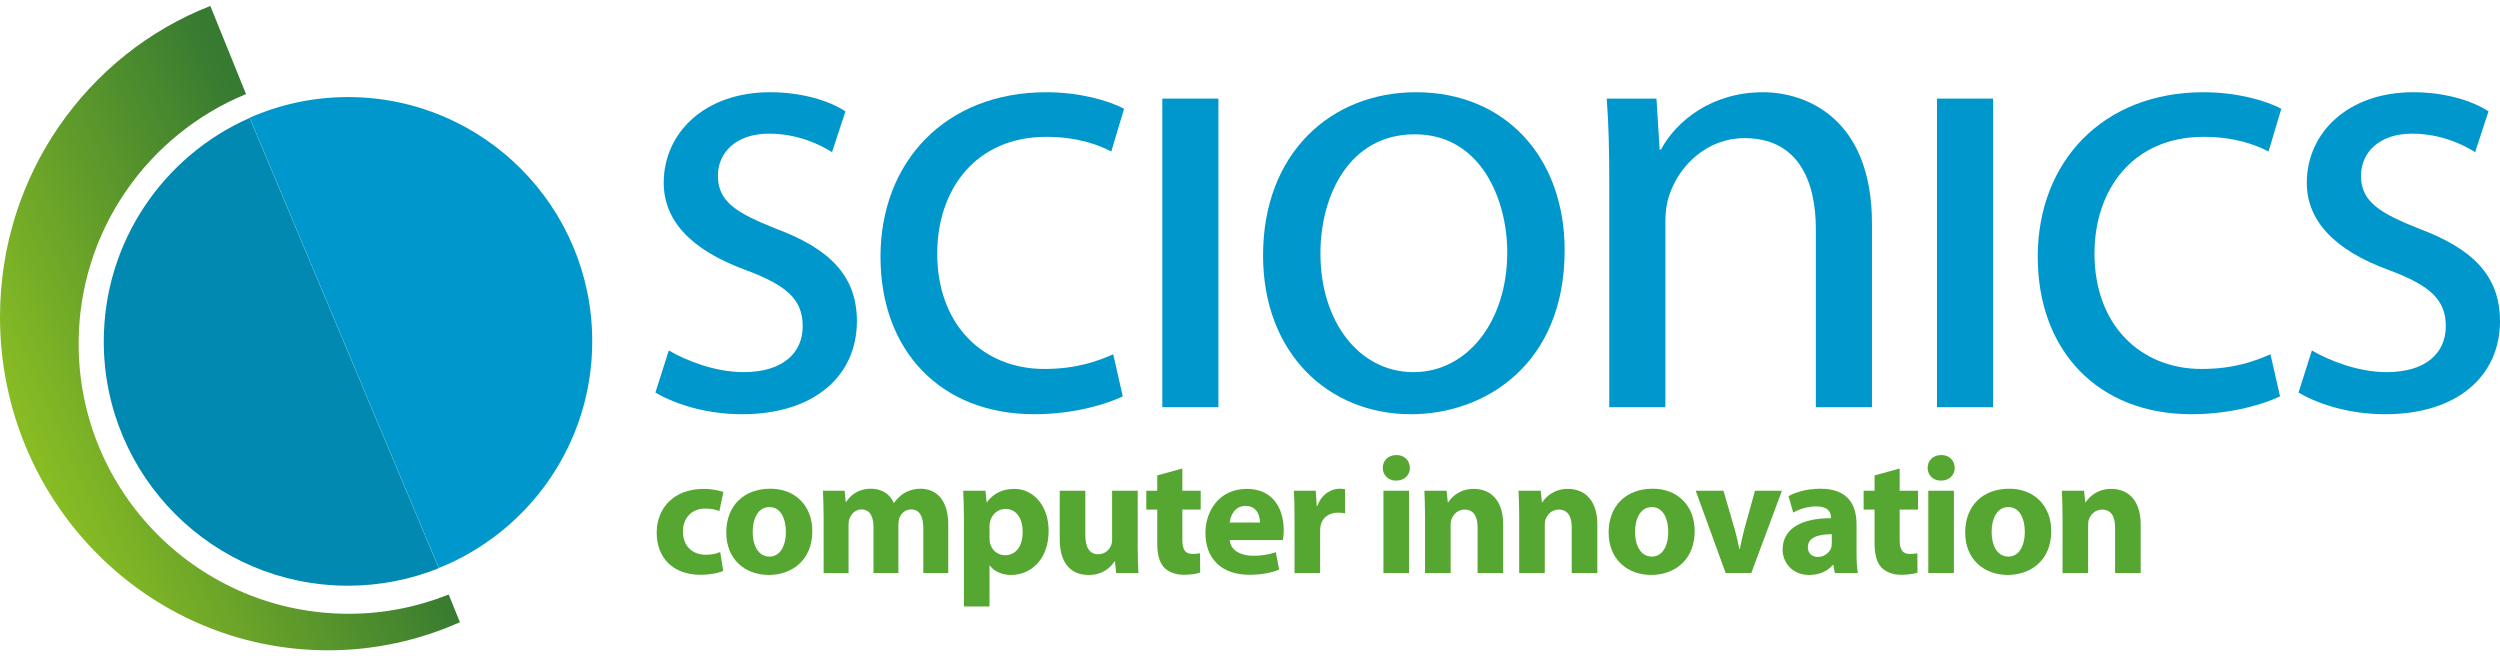 <?xml version="1.0" standalone="no"?>
<!DOCTYPE svg PUBLIC "-//W3C//DTD SVG 1.1//EN" "http://www.w3.org/Graphics/SVG/1.1/DTD/svg11.dtd">
<svg version="1.1" id="Capa_1" xmlns="http://www.w3.org/2000/svg" xmlns:xlink="http://www.w3.org/1999/xlink" x="0px" y="0px"
	 width="400px" height="105px" viewBox="0 0 400 105" enable-background="new 0 0 400 105" xml:space="preserve">
<g>
	<g>
            <path fill="#0098CC" d="M107.009,56.073c2.755,1.632,7.447,3.468,11.937,3.468c6.428,0,9.487-3.161,9.487-7.345
                    c0-4.284-2.55-6.529-9.079-8.978c-8.979-3.265-13.16-8.06-13.16-13.977c0-7.957,6.529-14.486,17.037-14.486
                    c4.999,0,9.386,1.326,12.038,3.061l-2.143,6.529c-1.938-1.225-5.509-2.959-10.1-2.959c-5.305,0-8.162,3.061-8.162,6.733
                    c0,4.081,2.857,5.917,9.284,8.468c8.468,3.162,12.957,7.447,12.957,14.792c0,8.774-6.836,14.895-18.363,14.895
                    c-5.408,0-10.406-1.428-13.875-3.468L107.009,56.073z"/>
            <path fill="#0098CC" d="M179.646,63.418c-2.346,1.123-7.549,2.856-14.181,2.856c-14.896,0-24.587-10.1-24.587-25.198
                    c0-15.2,10.406-26.32,26.524-26.32c5.306,0,9.999,1.326,12.447,2.652l-2.041,6.835c-2.142-1.122-5.509-2.347-10.406-2.347
                    c-11.323,0-17.444,8.468-17.444,18.67c0,11.426,7.345,18.466,17.14,18.466c5.101,0,8.467-1.225,11.018-2.347L179.646,63.418z"/>
            <path fill="#0098CC" d="M185.97,65.152V15.775h8.978v49.377H185.97z"/>
            <path fill="#0098CC" d="M250.343,40.057c0,18.261-12.752,26.218-24.587,26.218c-13.262,0-23.668-9.793-23.668-25.401
                    c0-16.426,10.916-26.117,24.484-26.117C240.753,14.756,250.343,25.06,250.343,40.057z M211.269,40.566
                    c0,10.813,6.123,18.975,14.896,18.975c8.569,0,14.996-8.059,14.996-19.179c0-8.365-4.182-18.873-14.791-18.873
                    C215.862,21.489,211.269,31.283,211.269,40.566z"/>
            <path fill="#0098CC" d="M257.483,29.141c0-5.203-0.102-9.284-0.408-13.365h7.959l0.51,8.162h0.203
                    c2.449-4.591,8.161-9.182,16.323-9.182c6.837,0,17.445,4.08,17.445,21.016v29.381h-8.978V36.689
                    c0-7.957-2.958-14.589-11.427-14.589c-5.813,0-10.404,4.183-12.038,9.183c-0.407,1.122-0.612,2.651-0.612,4.183v29.687h-8.978
                    V29.141z"/>
            <path fill="#0098CC" d="M309.919,65.152V15.775h8.978v49.377H309.919z"/>
            <path fill="#0098CC" d="M364.806,63.418c-2.348,1.123-7.551,2.856-14.181,2.856c-14.895,0-24.587-10.1-24.587-25.198
                    c0-15.2,10.406-26.32,26.525-26.32c5.304,0,9.998,1.326,12.445,2.652l-2.04,6.835c-2.143-1.122-5.509-2.347-10.405-2.347
                    c-11.326,0-17.446,8.468-17.446,18.67c0,11.426,7.346,18.466,17.14,18.466c5.102,0,8.468-1.225,11.017-2.347L364.806,63.418z"/>
            <path fill="#0098CC" d="M369.904,56.073c2.756,1.632,7.448,3.468,11.937,3.468c6.429,0,9.489-3.161,9.489-7.345
                    c0-4.284-2.551-6.529-9.079-8.978c-8.979-3.265-13.162-8.06-13.162-13.977c0-7.957,6.53-14.486,17.038-14.486
                    c4.998,0,9.385,1.326,12.037,3.061l-2.143,6.529c-1.938-1.225-5.508-2.959-10.1-2.959c-5.305,0-8.162,3.061-8.162,6.733
                    c0,4.081,2.857,5.917,9.284,8.468C395.511,39.75,400,44.035,400,51.38c0,8.774-6.835,14.895-18.363,14.895
                    c-5.408,0-10.406-1.428-13.874-3.468L369.904,56.073z"/>
        </g>
	<g>
            <path fill="#56A731"  d="M115.716,91.345c-0.728,0.35-2.103,0.619-3.666,0.619c-4.257,0-6.979-2.613-6.979-6.736
                    c0-3.854,2.641-7.007,7.545-7.007c1.078,0,2.263,0.189,3.126,0.513l-0.646,3.044c-0.485-0.215-1.213-0.403-2.291-0.403
                    c-2.155,0-3.557,1.536-3.53,3.691c0,2.398,1.618,3.692,3.611,3.692c0.97,0,1.725-0.162,2.345-0.432L115.716,91.345z">
                    <animate
                        id            = "letter1"
                        attributeName = "fill" 
                        from          = "#99d327"
                        to            = "#56A731"
                        begin         = "5s;letter1.end+20000ms"
                        dur           = "0.2s"
                        repeatcount   = "indefinite" />
            </path>
            <path fill="#56A731"  d="M129.971,84.957c0,4.824-3.422,7.034-6.952,7.034c-3.854,0-6.817-2.534-6.817-6.791
                    c0-4.284,2.802-7.006,7.06-7.006C127.277,78.194,129.971,80.97,129.971,84.957z M120.431,85.093c0,2.263,0.943,3.961,2.695,3.961
                    c1.616,0,2.614-1.59,2.614-3.988c0-1.939-0.756-3.935-2.614-3.935C121.186,81.131,120.431,83.152,120.431,85.093z">
                    <animate
                        id            = "letter2"
                        attributeName = "fill" 
                        from          = "#99d327"
                        to            = "#56A731"
                        begin         = "5.05s;letter2.end+20000ms"
                        dur           = "0.2s"
                        repeatcount   = "indefinite" />
            </path>
            <path fill="#56A731" d="M131.777,82.722c0-1.645-0.055-3.019-0.107-4.204h3.476l0.162,1.778h0.08
                    c0.566-0.862,1.752-2.102,3.989-2.102c1.724,0,3.045,0.889,3.611,2.263h0.053c0.513-0.7,1.078-1.238,1.726-1.616
                    c0.727-0.404,1.535-0.646,2.505-0.646c2.534,0,4.447,1.778,4.447,5.739v7.761h-3.988v-7.167c0-1.914-0.62-3.02-1.939-3.02
                    c-0.972,0-1.618,0.646-1.914,1.429c-0.081,0.297-0.136,0.701-0.136,1.051v7.707h-3.987v-7.41c0-1.644-0.593-2.776-1.914-2.776
                    c-1.051,0-1.67,0.809-1.912,1.456c-0.136,0.323-0.162,0.7-0.162,1.051v7.68h-3.988V82.722z">
                    <animate
                        id            = "letter3"
                        attributeName = "fill" 
                        from          = "#99d327"
                        to            = "#56A731"
                        begin         = "5.1s;letter3.end+20000ms"
                        dur           = "0.2s"
                        repeatcount   = "indefinite" />
            </path>
            <path fill="#56A731" d="M154.224,82.937c0-1.725-0.054-3.18-0.107-4.419h3.557l0.188,1.833h0.055
                    c0.97-1.375,2.479-2.13,4.392-2.13c2.884,0,5.471,2.506,5.471,6.71c0,4.798-3.045,7.061-5.982,7.061
                    c-1.591,0-2.829-0.646-3.423-1.51h-0.053v6.55h-4.097V82.937z M158.321,86.036c0,0.323,0.026,0.593,0.08,0.862
                    c0.27,1.104,1.213,1.94,2.398,1.94c1.778,0,2.829-1.483,2.829-3.72c0-2.102-0.943-3.692-2.775-3.692
                    c-1.158,0-2.183,0.863-2.452,2.076c-0.054,0.216-0.08,0.484-0.08,0.727V86.036z">
                    <animate
                        id            = "letter4"
                        attributeName = "fill" 
                        from          = "#99d327"
                        to            = "#56A731"
                        begin         = "5.15s;letter4.end+20000ms"
                        dur           = "0.2s"
                        repeatcount   = "indefinite" />
            </path>
            <path fill="#56A731" d="M182.034,87.464c0,1.725,0.054,3.126,0.108,4.23h-3.559l-0.188-1.859h-0.081
                    c-0.512,0.809-1.752,2.156-4.123,2.156c-2.694,0-4.635-1.671-4.635-5.739v-7.734h4.097v7.086c0,1.914,0.619,3.073,2.075,3.073
                    c1.131,0,1.804-0.781,2.047-1.428c0.107-0.243,0.161-0.54,0.161-0.89v-7.842h4.097V87.464z">
                    <animate
                        id            = "letter5"
                        attributeName = "fill" 
                        from          = "#99d327"
                        to            = "#56A731"
                        begin         = "5.2s;letter5.end+20000ms"
                        dur           = "0.2s"
                        repeatcount   = "indefinite" />
            </path>
            <path fill="#56A731" d="M189.174,74.961v3.557h2.938v3.018h-2.938v4.77c0,1.591,0.405,2.318,1.617,2.318
                    c0.566,0,0.836-0.027,1.213-0.108l0.027,3.099c-0.513,0.189-1.51,0.351-2.642,0.351c-1.32,0-2.425-0.457-3.099-1.132
                    c-0.755-0.78-1.132-2.048-1.132-3.906v-5.391h-1.751v-3.018h1.751v-2.452L189.174,74.961z">
                    <animate
                        id            = "letter6"
                        attributeName = "fill" 
                        from          = "#99d327"
                        to            = "#56A731"
                        begin         = "5.25s;letter6.end+20000ms"
                        dur           = "0.2s"
                        repeatcount   = "indefinite" />
            </path>
            <path fill="#56A731" d="M196.774,86.413c0.108,1.697,1.806,2.507,3.72,2.507c1.401,0,2.533-0.189,3.639-0.566l0.537,2.775
                    c-1.346,0.565-2.99,0.835-4.769,0.835c-4.475,0-7.035-2.587-7.035-6.71c0-3.342,2.076-7.033,6.657-7.033
                    c4.258,0,5.874,3.314,5.874,6.575c0,0.701-0.081,1.321-0.133,1.617H196.774z M201.598,83.61c0-0.997-0.431-2.668-2.318-2.668
                    c-1.724,0-2.425,1.59-2.531,2.668H201.598z">
                    <animate
                        id            = "letter7"
                        attributeName = "fill" 
                        from          = "#99d327"
                        to            = "#56A731"
                        begin         = "5.3s;letter7.end+20000ms"
                        dur           = "0.2s"
                        repeatcount   = "indefinite" />
            </path>
            <path fill="#56A731" d="M207.123,82.855c0-1.939-0.026-3.206-0.106-4.338h3.502l0.161,2.425h0.109
                    c0.673-1.94,2.263-2.748,3.557-2.748c0.377,0,0.565,0.026,0.862,0.081v3.853c-0.323-0.054-0.646-0.106-1.105-0.106
                    c-1.509,0-2.533,0.808-2.803,2.074c-0.055,0.27-0.08,0.593-0.08,0.916v6.683h-4.097V82.855z">
                    <animate
                        id            = "letter8"
                        attributeName = "fill" 
                        from          = "#99d327"
                        to            = "#56A731"
                        begin         = "5.35s;letter8.end+20000ms"
                        dur           = "0.2s"
                        repeatcount   = "indefinite" />
            </path>
            <path fill="#56A731" d="M225.582,74.852c0,1.133-0.836,2.049-2.21,2.049c-1.294,0-2.128-0.916-2.128-2.049
                    c0-1.157,0.862-2.047,2.182-2.047C224.746,72.805,225.555,73.694,225.582,74.852z M221.35,91.694V78.518h4.097v13.177H221.35z">
                    <animate
                        id            = "letter9"
                        attributeName = "fill" 
                        from          = "#99d327"
                        to            = "#56A731"
                        begin         = "5.4s;letter9.end+20000ms"
                        dur           = "0.2s"
                        repeatcount   = "indefinite" />
            </path>
            <path fill="#56A731" d="M228.006,82.722c0-1.645-0.055-3.019-0.106-4.204h3.556l0.188,1.833h0.081
                    c0.539-0.863,1.858-2.13,4.069-2.13c2.695,0,4.716,1.806,4.716,5.686v7.788h-4.096v-7.303c0-1.697-0.594-2.856-2.075-2.856
                    c-1.132,0-1.807,0.781-2.102,1.537c-0.108,0.269-0.135,0.646-0.135,1.023v7.599h-4.097V82.722z">
                    <animate
                        id            = "letter10"
                        attributeName = "fill" 
                        from          = "#99d327"
                        to            = "#56A731"
                        begin         = "5.45s;letter10.end+20000ms"
                        dur           = "0.2s"
                        repeatcount   = "indefinite" />
            </path>
            <path fill="#56A731" d="M243.071,82.722c0-1.645-0.055-3.019-0.109-4.204h3.559l0.188,1.833h0.08c0.54-0.863,1.859-2.13,4.07-2.13
                    c2.693,0,4.714,1.806,4.714,5.686v7.788h-4.096v-7.303c0-1.697-0.592-2.856-2.073-2.856c-1.134,0-1.807,0.781-2.104,1.537
                    c-0.107,0.269-0.134,0.646-0.134,1.023v7.599h-4.096V82.722z">
                    <animate
                        id            = "letter11"
                        attributeName = "fill" 
                        from          = "#99d327"
                        to            = "#56A731"
                        begin         = "5.5s;letter11.end+20000ms"
                        dur           = "0.2s"
                        repeatcount   = "indefinite" />
            </path>
            <path fill="#56A731" d="M271.15,84.957c0,4.824-3.423,7.034-6.953,7.034c-3.854,0-6.817-2.534-6.817-6.791
                    c0-4.284,2.803-7.006,7.061-7.006C268.457,78.194,271.15,80.97,271.15,84.957z M261.611,85.093c0,2.263,0.943,3.961,2.695,3.961
                    c1.616,0,2.613-1.59,2.613-3.988c0-1.939-0.754-3.935-2.613-3.935C262.365,81.131,261.611,83.152,261.611,85.093z">
                    <animate
                        id            = "letter12"
                        attributeName = "fill" 
                        from          = "#99d327"
                        to            = "#56A731"
                        begin         = "5.55s;letter12.end+20000ms"
                        dur           = "0.2s"
                        repeatcount   = "indefinite" />
            </path>
            <path fill="#56A731" d="M275.759,78.518l1.778,6.116c0.323,1.132,0.539,2.156,0.754,3.207h0.081
                    c0.216-1.077,0.432-2.075,0.728-3.207l1.699-6.116h4.31l-4.904,13.177h-4.096l-4.797-13.177H275.759z">
                    <animate
                        id            = "letter13"
                        attributeName = "fill" 
                        from          = "#99d327"
                        to            = "#56A731"
                        begin         = "5.6s;letter13.end+20000ms"
                        dur           = "0.2s"
                        repeatcount   = "indefinite" />
            </path>
            <path fill="#56A731" d="M297.047,88.515c0,1.24,0.055,2.452,0.216,3.18h-3.691l-0.242-1.319h-0.081
                    c-0.863,1.051-2.209,1.616-3.772,1.616c-2.668,0-4.258-1.939-4.258-4.042c0-3.422,3.071-5.039,7.733-5.039v-0.161
                    c0-0.728-0.376-1.726-2.396-1.726c-1.348,0-2.776,0.458-3.64,0.998l-0.754-2.642c0.916-0.513,2.722-1.186,5.121-1.186
                    c4.391,0,5.765,2.586,5.765,5.712V88.515z M293.086,85.471c-2.155,0-3.827,0.511-3.827,2.074c0,1.051,0.701,1.563,1.619,1.563
                    c0.996,0,1.858-0.674,2.128-1.509c0.054-0.216,0.08-0.458,0.08-0.7V85.471z">
                    <animate
                        id            = "letter14"
                        attributeName = "fill" 
                        from          = "#99d327"
                        to            = "#56A731"
                        begin         = "5.65s;letter14.end+20000ms"
                        dur           = "0.2s"
                        repeatcount   = "indefinite" />
            </path>
            <path fill="#56A731" d="M303.946,74.961v3.557h2.938v3.018h-2.938v4.77c0,1.591,0.404,2.318,1.619,2.318
                    c0.565,0,0.834-0.027,1.212-0.108l0.026,3.099c-0.512,0.189-1.51,0.351-2.641,0.351c-1.32,0-2.425-0.457-3.1-1.132
                    c-0.754-0.78-1.132-2.048-1.132-3.906v-5.391h-1.752v-3.018h1.752v-2.452L303.946,74.961z">
                    <animate
                        id            = "letter15"
                        attributeName = "fill" 
                        from          = "#99d327"
                        to            = "#56A731"
                        begin         = "5.7s;letter15.end+20000ms"
                        dur           = "0.2s"
                        repeatcount   = "indefinite" />
            </path>
            <path fill="#56A731" d="M312.758,74.852c0,1.133-0.835,2.049-2.211,2.049c-1.293,0-2.128-0.916-2.128-2.049
                    c0-1.157,0.863-2.047,2.183-2.047C311.923,72.805,312.732,73.694,312.758,74.852z M308.527,91.694V78.518h4.096v13.177H308.527z">
                    <animate
                        id            = "letter16"
                        attributeName = "fill" 
                        from          = "#99d327"
                        to            = "#56A731"
                        begin         = "5.75s;letter16.end+20000ms"
                        dur           = "0.2s"
                        repeatcount   = "indefinite" />
            </path>
            <path fill="#56A731" d="M328.201,84.957c0,4.824-3.424,7.034-6.953,7.034c-3.854,0-6.818-2.534-6.818-6.791
                    c0-4.284,2.803-7.006,7.061-7.006C325.504,78.194,328.201,80.97,328.201,84.957z M318.661,85.093c0,2.263,0.941,3.961,2.693,3.961
                    c1.617,0,2.615-1.59,2.615-3.988c0-1.939-0.756-3.935-2.615-3.935C319.415,81.131,318.661,83.152,318.661,85.093z">
                    <animate
                        id            = "letter17"
                        attributeName = "fill" 
                        from          = "#99d327"
                        to            = "#56A731"
                        begin         = "5.8s;letter17.end+20000ms"
                        dur           = "0.2s"
                        repeatcount   = "indefinite" />
            </path>
            <path fill="#56A731" d="M330.004,82.722c0-1.645-0.054-3.019-0.108-4.204h3.559l0.188,1.833h0.081
                    c0.539-0.863,1.858-2.13,4.069-2.13c2.693,0,4.717,1.806,4.717,5.686v7.788h-4.097v-7.303c0-1.697-0.594-2.856-2.075-2.856
                    c-1.132,0-1.807,0.781-2.104,1.537c-0.106,0.269-0.133,0.646-0.133,1.023v7.599h-4.097V82.722z">
                    <animate
                        id            = "letter18"
                        attributeName = "fill" 
                        from          = "#99d327"
                        to            = "#56A731"
                        begin         = "5.85s;letter18.end+20000ms"
                        dur           = "0.2s"
                        repeatcount   = "indefinite" />
            </path>
	</g>
	<path fill="#0289B1" d="M39.946,18.866c-13.744,6.054-23.344,19.787-23.344,35.77c0,21.581,17.495,39.076,39.076,39.076
		c5.137,0,10.037-1.001,14.529-2.802L39.946,18.866z"/>
	<path fill="#0098CC" d="M70.212,90.881c14.384-5.768,24.547-19.83,24.547-36.275c0-21.581-17.495-39.076-39.076-39.076
		c-5.599,0-10.918,1.187-15.732,3.308L70.212,90.881z"/>
	<linearGradient id="SVGID_1_" gradientUnits="userSpaceOnUse" x1="5.137" y1="71.56" x2="53.14" y2="50.438">
		<stop  offset="0" style="stop-color:#88BC24"/>
		<stop  offset="1" style="stop-color:#377A31"/>
	</linearGradient>
	<path fill="url(#SVGID_1_)" d="M55.775,98.203c-23.854,0-43.193-19.338-43.193-43.193c0-18.045,11.068-33.497,26.783-39.958
		l-5.711-14.1C13.973,8.644,0,28.021,0,50.724c0,29.45,23.5,53.324,52.489,53.324c7.508,0,14.639-1.612,21.098-4.496l-1.795-4.43
		C66.838,97.103,61.437,98.203,55.775,98.203z"/>
</g>
</svg>